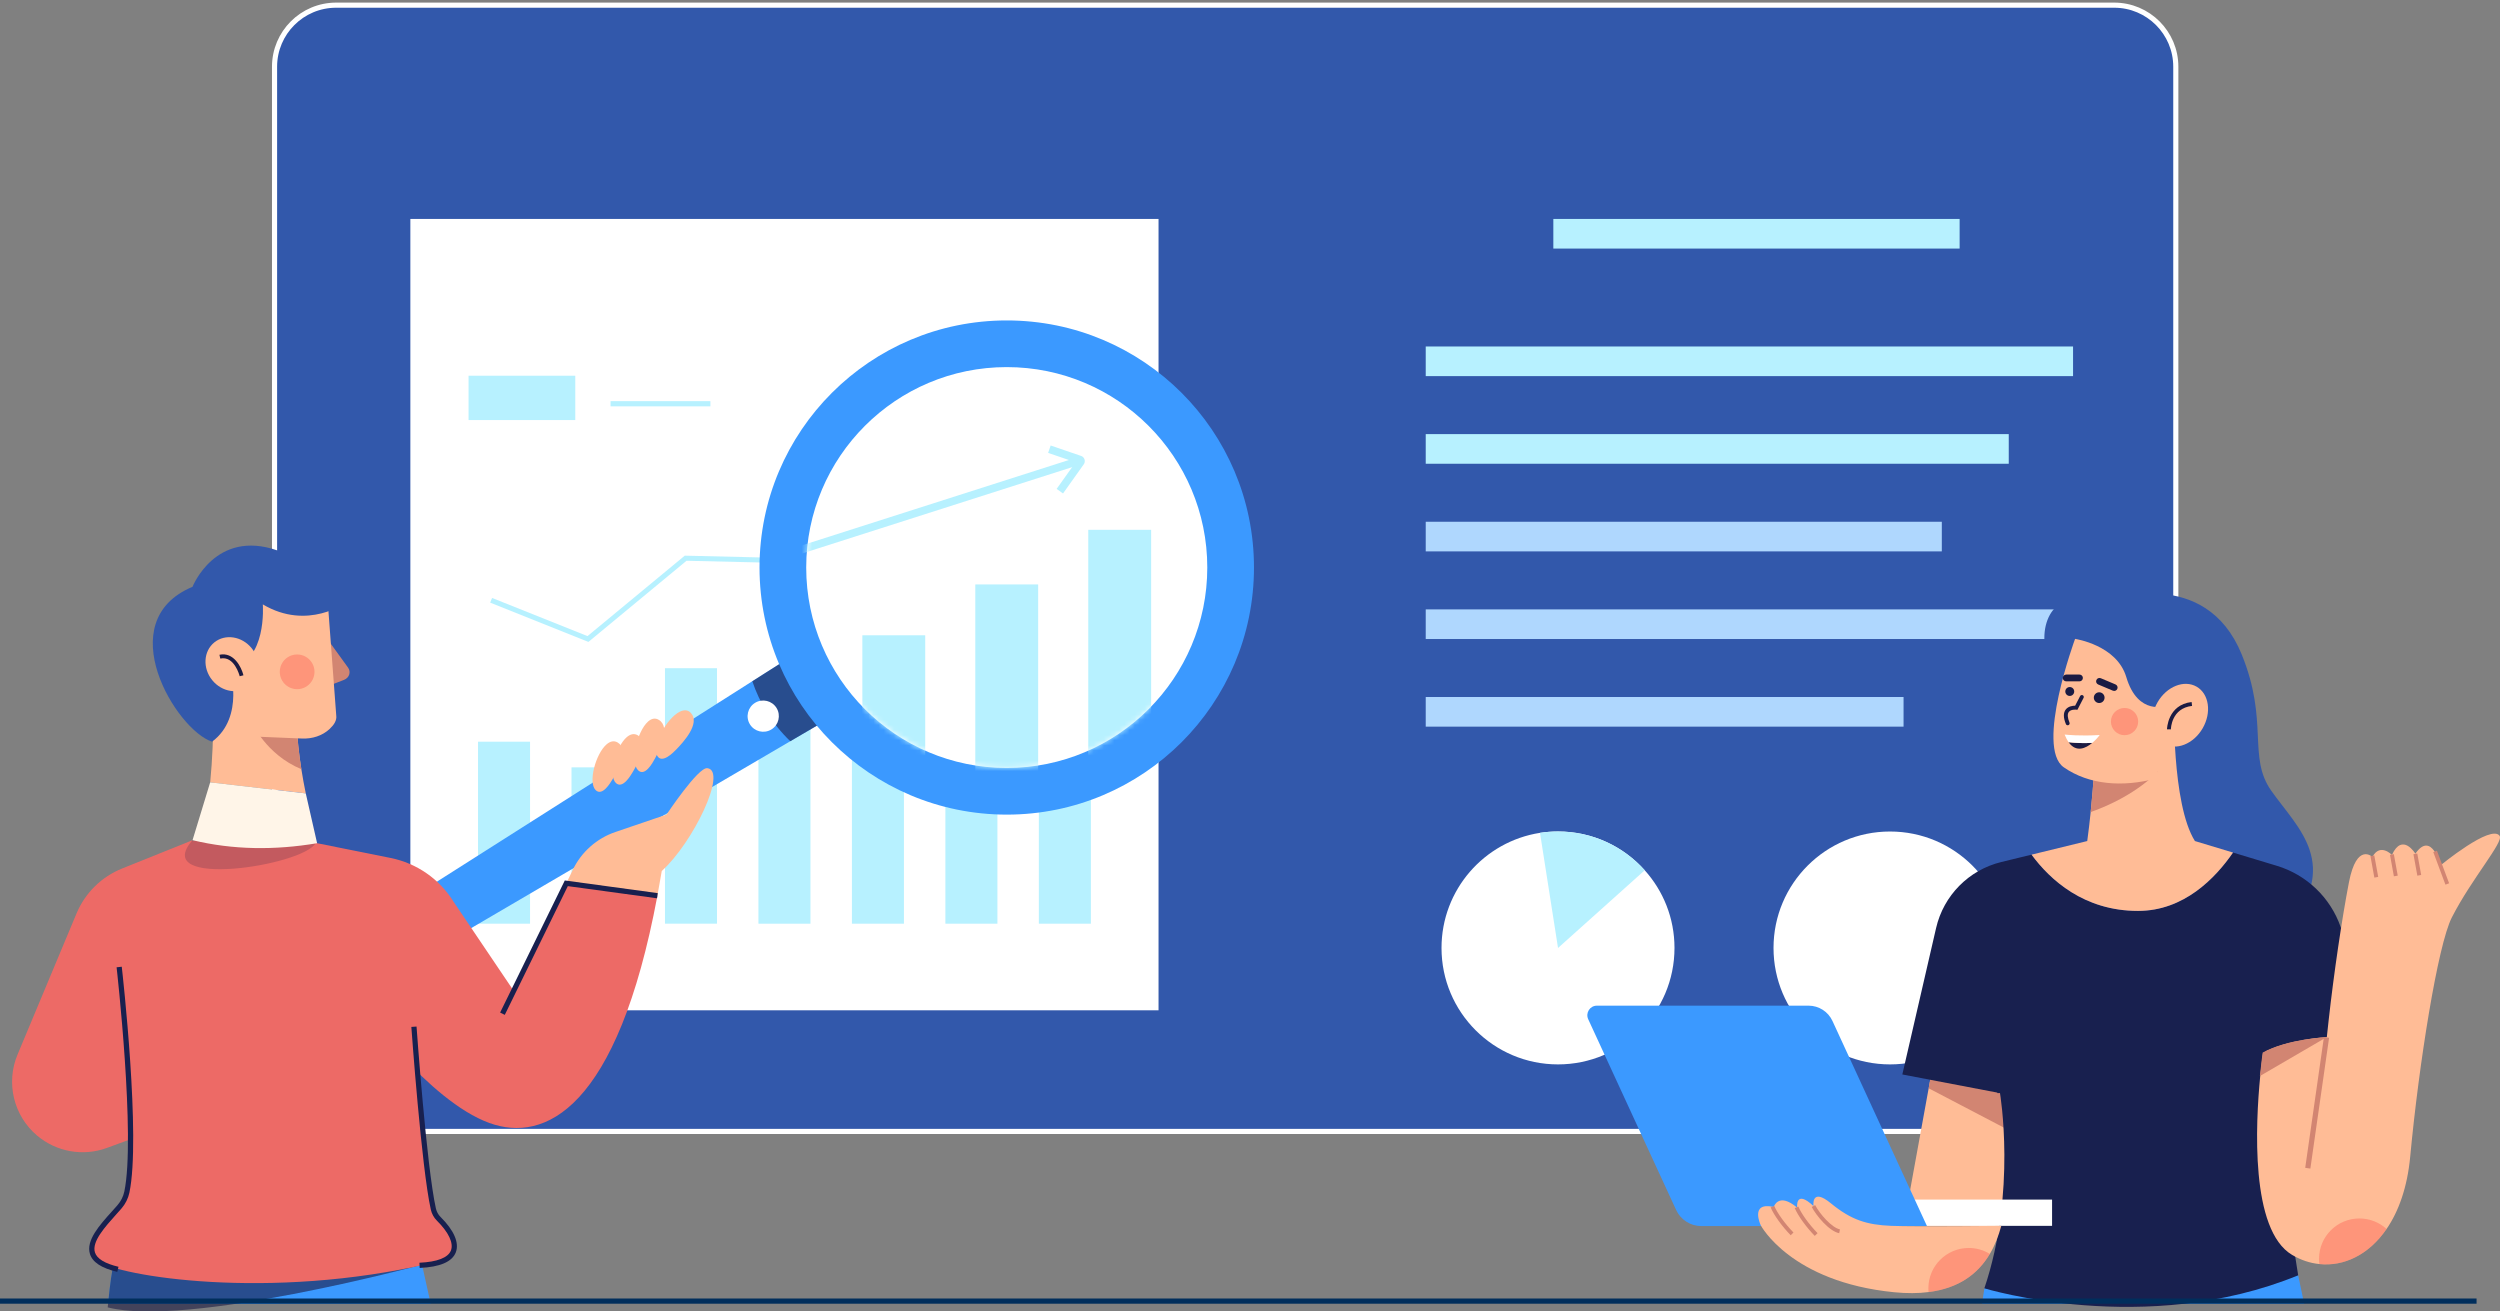 <svg xmlns="http://www.w3.org/2000/svg" width="488" height="256" viewBox="0 0 488 256" fill="none"><rect x="0" y="0" width="488" height="256" fill="#808080" stroke="none"/><g clip-path="url(#clip0_777_1448)"><path d="M65.617 1.008H412.691C419.329 1.008 424.718 6.394 424.718 13.028V220.856H53.591V13.028C53.591 6.394 58.979 1.008 65.617 1.008Z" fill="#3258AB" stroke="white"></path><path d="M382.519 42.737H303.212V48.521H382.519V42.737Z" fill="#B7F1FF"></path><path d="M404.66 67.634H278.302V73.418H404.66V67.634Z" fill="#B7F1FF"></path><path d="M392.109 84.739H278.302V90.523H392.109V84.739Z" fill="#B7F1FF"></path><path d="M379.041 101.847H278.302V107.631H379.041V101.847Z" fill="#AFD7FE"></path><path d="M404.66 118.952H278.302V124.736H404.66V118.952Z" fill="#AFD7FE"></path><path d="M371.574 136.056H278.302V141.841H371.574V136.056Z" fill="#AFD7FE"></path><path d="M226.146 42.737H80.103V197.211H226.146V42.737Z" fill="white"></path><path d="M103.464 144.779H93.309V180.305H103.464V144.779Z" fill="#B7F1FF"></path><path d="M121.713 149.787H111.558V180.305H121.713V149.787Z" fill="#B7F1FF"></path><path d="M139.957 130.431H129.802V180.301H139.957V130.431Z" fill="#B7F1FF"></path><path d="M158.202 134.004H148.047V180.306H158.202V134.004Z" fill="#B7F1FF"></path><path d="M176.45 118.021H166.295V180.305H176.45V118.021Z" fill="#B7F1FF"></path><path d="M194.695 109.387H184.54V180.305H194.695V109.387Z" fill="#B7F1FF"></path><path d="M212.94 101.688H202.784V180.305H212.94V101.688Z" fill="#B7F1FF"></path><path d="M114.86 125.301L95.684 117.635L96.05 116.72L114.681 124.167L133.665 108.465L151.373 108.879L204.757 75.934L205.273 76.771L151.646 109.871L134.011 109.46L114.86 125.301Z" fill="#B7F1FF"></path><path d="M112.294 73.341H91.463V81.995H112.294V73.341Z" fill="#B7F1FF"></path><path d="M138.669 78.304H119.18V79.32H138.669V78.304Z" fill="#B7F1FF"></path><path d="M368.934 207.771C381.495 207.771 391.677 197.595 391.677 185.041C391.677 172.487 381.495 162.311 368.934 162.311C356.374 162.311 346.191 172.487 346.191 185.041C346.191 197.595 356.374 207.771 368.934 207.771Z" fill="white"></path><path d="M304.126 207.771C291.568 207.771 281.384 197.593 281.384 185.041C281.384 173.688 289.713 164.27 300.604 162.571C301.747 162.396 302.923 162.303 304.122 162.303C310.853 162.303 316.897 165.229 321.049 169.871C324.669 173.895 326.861 179.216 326.861 185.041C326.861 197.593 316.677 207.771 304.118 207.771H304.126Z" fill="white"></path><path d="M304.126 185.045L300.608 162.575C301.751 162.4 302.927 162.307 304.126 162.307C310.857 162.307 316.901 165.234 321.053 169.876L304.126 185.045Z" fill="#B7F1FF"></path><path d="M163.384 139.349L154.265 144.686L57.324 201.459C54.343 203.207 50.849 202.796 49.467 200.528V200.52C48.08 198.256 49.308 194.963 52.224 193.11L146.851 132.975L155.957 127.191L163.384 139.349Z" fill="#3B99FF"></path><path opacity="0.6" d="M163.384 139.349L154.266 144.686C152.484 142.983 150.923 141.048 149.605 138.89C148.454 137.004 147.539 135.02 146.852 132.979L155.958 127.195L163.384 139.353V139.349Z" fill="#1B1B43"></path><path d="M150.572 142.393C149.136 143.271 147.258 142.816 146.379 141.381C145.501 139.946 145.956 138.068 147.392 137.19C148.827 136.312 150.706 136.768 151.585 138.202C152.463 139.637 152.008 141.515 150.572 142.393Z" fill="white"></path><path d="M196.518 159.014C223.171 159.014 244.777 137.42 244.777 110.782C244.777 84.143 223.171 62.549 196.518 62.549C169.865 62.549 148.259 84.143 148.259 110.782C148.259 137.42 169.865 159.014 196.518 159.014Z" fill="#3B99FF"></path><path d="M196.517 149.905C218.136 149.905 235.662 132.389 235.662 110.781C235.662 89.174 218.136 71.658 196.517 71.658C174.898 71.658 157.372 89.174 157.372 110.781C157.372 132.389 174.898 149.905 196.517 149.905Z" fill="white"></path><mask id="mask0_777_1448" style="mask-type:luminance" maskUnits="userSpaceOnUse" x="157" y="71" width="79" height="79"><path d="M196.517 149.905C218.136 149.905 235.662 132.389 235.662 110.781C235.662 89.174 218.136 71.658 196.517 71.658C174.898 71.658 157.372 89.174 157.372 110.781C157.372 132.389 174.898 149.905 196.517 149.905Z" fill="white"></path></mask><g mask="url(#mask0_777_1448)"><path d="M180.602 124.008H168.332V199.276H180.602V124.008Z" fill="#B7F1FF"></path><path d="M202.649 114.082H190.379V199.784H202.649V114.082Z" fill="#B7F1FF"></path><path d="M224.701 103.42H212.431V198.426H224.701V103.42Z" fill="#B7F1FF"></path><path d="M210.992 89.041L154.771 107.018L155.235 108.469L211.457 90.493L210.992 89.041Z" fill="#B7F1FF"></path><path d="M207.494 96.319L206.253 95.433L209.954 90.238L204.594 88.405L205.09 86.962L211.011 88.99C211.325 89.076 211.597 89.344 211.707 89.698C211.813 90.047 211.735 90.425 211.5 90.706L207.502 96.323L207.494 96.319ZM210.507 90.425C210.507 90.425 210.54 90.437 210.556 90.441L210.507 90.425ZM210.292 89.763C210.292 89.763 210.275 89.783 210.271 89.795L210.292 89.763Z" fill="#B7F1FF"></path></g><path d="M84.065 254.484H44.351L44.184 253.858L44.082 253.468L43.501 251.269L40.341 239.298L39.873 237.509L46.067 236.948L79.526 233.953L81.548 243.098V243.111L83.841 253.468L84.065 254.484Z" fill="#3B99FF"></path><path d="M54.352 254.484H21.092C21.12 254.143 21.157 253.801 21.189 253.468C21.255 252.862 21.32 252.269 21.389 251.687C22.113 245.7 23.231 240.956 25.13 237.51L40.341 239.298L51.057 240.558L53.384 250.403L53.856 252.395L54.108 253.468L54.352 254.484Z" fill="#3B99FF"></path><path opacity="0.6" d="M81.548 243.098L81.897 246.993C81.897 246.993 36.481 259.187 21.023 255.199C21.132 253.98 21.254 252.813 21.389 251.683C22.112 245.696 23.227 240.952 25.13 237.505L40.341 239.294L39.873 237.505L46.067 236.944L79.526 233.945L81.548 243.09V243.098Z" fill="#1B1B43"></path><path d="M37.583 164.002L23.828 169.534C19.831 171.144 16.642 174.278 14.966 178.241L3.424 205.853C1.11 211.385 2.652 217.779 7.231 221.657C11.013 224.856 16.223 225.779 20.876 224.071L30.637 220.486L37.583 164.002Z" fill="#ED6A66"></path><path d="M132.702 138.918C130.132 140.186 127.167 145.593 128.294 147.536C129.217 149.129 131.36 146.975 132.072 146.235C133.373 144.877 136.729 141.247 134.878 139.186C134.289 138.528 133.516 138.52 132.706 138.918H132.702Z" fill="#FFBC96"></path><path d="M126.48 140.869C124.345 142.784 122.946 148.787 124.552 150.356C125.87 151.641 127.354 148.987 127.838 148.084C128.725 146.426 130.982 142.028 128.639 140.54C127.891 140.064 127.147 140.264 126.476 140.865L126.48 140.869Z" fill="#FFBC96"></path><path d="M122.351 143.885C120.196 145.735 118.679 151.413 120.237 152.856C121.514 154.039 123.043 151.507 123.543 150.649C124.458 149.068 126.789 144.881 124.503 143.532C123.775 143.101 123.031 143.304 122.351 143.885Z" fill="#FFBC96"></path><path d="M118.415 145.288C116.259 147.137 114.742 152.816 116.3 154.259C117.577 155.441 119.106 152.909 119.607 152.051C120.522 150.47 122.852 146.283 120.566 144.934C119.838 144.503 119.094 144.706 118.415 145.288Z" fill="#FFBC96"></path><path d="M37.584 164.164L23.264 188.769C23.264 188.769 26.993 229.416 24.28 234.408C21.568 239.399 15.467 243.322 19.197 246.175C22.926 249.029 52.412 254.02 84.269 246.533C93.082 244.037 86.981 239.404 84.948 237.261C82.914 235.119 80.202 181.281 80.202 181.281L61.88 164.595L48.345 160.957L37.584 164.164Z" fill="#ED6A66"></path><path opacity="0.2" d="M61.603 164.595C59.061 169.042 29.144 173.611 37.583 164.002L46.226 162.181L61.603 164.595Z" fill="#1B1B43"></path><path d="M100.369 193.557L88.562 176.058C85.825 171.611 81.36 168.501 76.24 167.473L61.903 164.595L70.375 196.349C70.375 196.349 83.593 214.893 95.541 219.214C106.262 223.091 120.484 216.722 128.326 174.838L110.549 172.416L100.373 193.553L100.369 193.557Z" fill="#ED6A66"></path><path d="M138.07 149.946C136.273 149.718 130.107 159.006 130.107 159.006L120.139 162.4C116.487 163.644 113.489 166.298 111.818 169.774L110.545 172.42L128.322 174.843C128.615 173.278 128.899 171.68 129.176 170.018C135.276 164.514 142.056 150.458 138.074 149.946H138.07Z" fill="#FFBC96"></path><path d="M64.34 125.338L67.943 130.321C68.557 131.171 68.175 132.317 67.15 132.711L63.303 134.195L60.586 128.171L64.336 125.333L64.34 125.338Z" fill="#D28572"></path><path d="M41.031 152.718C41.938 143.552 41.568 134.365 41.568 134.365L57.999 135.556C57.857 137.386 57.836 139.276 57.91 141.174C58.019 144.17 58.357 147.21 58.825 150.145C59.077 151.763 59.374 153.348 59.687 154.872L41.027 152.718H41.031Z" fill="#FFBC96"></path><path d="M58.825 150.145C51.87 147.259 49.194 141.048 49.194 141.048L57.91 141.17C58.02 144.166 58.357 147.206 58.825 150.141V150.145Z" fill="#D28572"></path><path d="M41.028 152.71L37.583 164.002C45.51 165.908 53.627 165.99 61.9 164.595L59.687 154.868L41.024 152.714L41.028 152.71Z" fill="#FFF5E8"></path><path d="M63.933 116.92L65.633 139.642C65.784 140.613 65.19 141.503 64.352 142.288C62.912 143.633 60.936 144.247 58.967 144.162L47.323 143.678L39.019 134.362L45.457 114.546L57.149 114.375L63.929 116.915L63.933 116.92Z" fill="#FFBC96"></path><path d="M44.826 130.427C44.826 130.427 47.876 139.955 41.394 144.779C34.402 142.495 21.441 121.281 37.579 114.546C37.579 114.546 42.028 103.241 54.099 107.432C64.754 111.131 67.569 117.594 67.569 117.594C67.569 117.594 60.069 123.183 51.301 117.976C51.301 117.976 52.191 129.28 44.818 130.423L44.826 130.427Z" fill="#3258AB"></path><path d="M49.13 126.537C51.029 128.886 50.838 132.183 48.711 133.902C46.58 135.622 43.318 135.109 41.419 132.76C39.519 130.411 39.71 127.114 41.837 125.395C43.968 123.675 47.23 124.187 49.13 126.537Z" fill="#FFBC96"></path><path d="M46.786 132C46.745 131.833 45.729 127.959 43 128.553L42.837 127.809C45.598 127.211 47.111 130.171 47.522 131.817L46.782 132.004L46.786 132Z" fill="#1B1B43"></path><path opacity="0.4" d="M61.297 131.919C61.727 130.099 60.599 128.275 58.779 127.846C56.958 127.416 55.133 128.543 54.703 130.363C54.273 132.183 55.401 134.007 57.222 134.436C59.043 134.866 60.868 133.739 61.297 131.919Z" fill="#FE5B52"></path><path d="M22.893 248.273C19.807 247.537 18.062 246.395 17.558 244.773C16.736 242.135 19.461 239.111 21.869 236.444C22.243 236.03 22.609 235.627 22.938 235.241C23.605 234.473 24.061 233.563 24.264 232.607C26.493 222.043 22.8 189.151 22.759 188.817L23.768 188.704C23.922 190.061 27.522 222.092 25.256 232.815C25.02 233.941 24.484 235.006 23.707 235.904C23.369 236.29 23.003 236.701 22.625 237.119C20.51 239.465 17.883 242.379 18.53 244.464C18.912 245.696 20.461 246.643 23.129 247.277L22.893 248.265V248.273Z" fill="#18204F"></path><path d="M81.922 247.501L81.877 246.484C85.35 246.33 87.473 245.501 88.022 244.086C88.571 242.659 87.571 240.538 85.273 238.261C84.683 237.676 84.276 236.924 84.089 236.087C82.263 227.876 80.315 200.727 80.295 200.455L81.308 200.382C81.328 200.654 83.268 227.725 85.082 235.867C85.224 236.518 85.541 237.095 85.989 237.542C88.624 240.155 89.686 242.611 88.974 244.456C88.262 246.301 85.891 247.326 81.926 247.501H81.922Z" fill="#18204F"></path><path d="M98.535 198.101L97.624 197.654L110.248 171.867L128.391 174.339L128.253 175.347L110.838 172.973L98.535 198.101Z" fill="#18204F"></path><path d="M404.378 134.703C398.363 131.061 397.009 120.647 402.597 117.513C408.189 114.379 411.748 117.176 411.748 117.176C411.748 117.176 430.505 110.339 437.589 127.76C442.925 140.885 438.692 147.747 443.352 154.352C448.664 161.88 457.164 168.664 446.065 181.875L420.138 175.526L413.358 143.601L404.378 134.707V134.703Z" fill="#3258AB"></path><path d="M422.205 254.484H386.911C386.956 254.138 387.001 253.801 387.045 253.468C387.143 252.785 387.245 252.122 387.35 251.484L421.834 243.94L422.038 249.744L422.168 253.468L422.205 254.484Z" fill="#3B99FF"></path><path d="M449.775 254.484H407.404C407.319 254.122 407.242 253.785 407.169 253.468C406.672 251.354 406.412 250.212 406.412 250.212L422.038 249.745L448.607 248.94C448.908 250.415 449.221 251.927 449.555 253.468C449.628 253.805 449.701 254.143 449.775 254.484Z" fill="#3B99FF"></path><path d="M394.739 219.482C393.511 228.067 391.669 239.29 391.669 239.29H371.586L376.474 212.434L377.686 205.755C377.686 205.755 394.971 209.82 395.736 209.82C396.029 209.82 395.5 214.149 394.739 219.482Z" fill="#FFBC96"></path><path d="M394.739 219.482L393.824 221.506L376.479 212.434L377.69 205.755C377.69 205.755 394.975 209.82 395.74 209.82C396.033 209.82 395.504 214.149 394.743 219.482H394.739Z" fill="#D28572"></path><path d="M390.396 213.373C390.396 213.373 393.698 232.68 387.346 251.48C387.346 251.48 418.865 261.134 448.603 248.94L441.738 205.495L444.024 183.391L398.522 183.899L383.019 188.98L390.388 213.369L390.396 213.373Z" fill="#18204F"></path><path d="M456.888 180.924C454.878 175.188 450.25 170.758 444.43 169.002L435.886 166.42C432.445 171.428 426.308 177.81 417.344 177.81C406.806 177.81 400.198 171.766 396.558 166.827L390.652 168.266C384.316 169.81 379.391 174.794 377.927 181.143L371.334 209.735L390.4 213.377L390.908 191.529L440.477 189.244L441.746 205.503C441.746 205.503 456.066 199.235 465.554 205.674L456.888 180.928V180.924Z" fill="#18204F"></path><path d="M478.602 179.078C475.856 184.444 472.164 207.706 470.468 225.823C469.906 231.778 468.21 236.473 465.86 239.895C462.403 244.956 457.502 247.253 452.744 246.745C450.913 246.562 449.116 245.964 447.416 244.956C439.233 240.111 440.278 219.401 441.193 210.08C441.478 207.276 441.742 205.499 441.742 205.499C446.574 202.837 454.195 202.451 454.195 202.451C454.297 201.402 454.419 200.345 454.541 199.26C455.578 189.899 457.152 179.281 458.515 172.221C460.04 164.343 463.09 167.27 463.09 167.27C464.615 164.465 466.905 166.884 466.905 166.884C468.938 162.433 471.48 166.632 471.48 166.632C474.653 162.059 476.393 168.916 476.393 168.916C476.393 168.916 486.243 160.807 487.923 163.152C488.769 164.343 482.494 171.457 478.602 179.078Z" fill="#FFBC96"></path><path d="M400.564 234.16H357.86V239.286H400.564V234.16Z" fill="white"></path><path d="M376.149 239.33H332.104C329.985 239.33 328.061 238.099 327.175 236.176L310.02 198.955C309.451 197.719 310.353 196.305 311.716 196.305H353.029C355.034 196.305 356.86 197.471 357.697 199.292L376.145 239.33H376.149Z" fill="#3B99FF"></path><path d="M390.653 239.286C390.112 241.286 389.392 243.127 388.416 244.765C386.057 248.749 382.275 251.48 376.451 252.212C374.458 252.476 372.229 252.488 369.728 252.244C349.547 250.24 343.711 239.204 343.711 239.204C343.711 239.204 341.462 234.522 346.233 235.599C346.233 235.599 347.128 232.624 350.808 235.729C350.808 235.729 350.373 232.042 353.993 235.416C353.993 235.416 353.484 231.664 357.417 234.908C361.362 238.139 364.412 239.095 369.183 239.286C373.941 239.481 390.657 239.286 390.657 239.286H390.653Z" fill="#FFBC96"></path><path d="M389.642 191.478L388.627 191.537L389.899 213.384L390.914 213.325L389.642 191.478Z" fill="#18204F"></path><path d="M415.143 185.683C412.736 185.683 410.621 185.395 408.839 184.992C402.776 183.627 399.282 180.773 399.14 180.655L399.786 179.871C399.925 179.985 413.663 191.004 433.433 179.151L433.953 180.021C426.706 184.366 420.272 185.683 415.143 185.683Z" fill="#18204F"></path><path d="M441.481 195.48L440.467 195.557L441.229 205.552L442.243 205.475L441.481 195.48Z" fill="#18204F"></path><path d="M425.897 210.495C422.631 210.495 419.906 208.068 419.54 204.816L418.723 197.573L432.705 196.654L432.29 204.442C432.111 207.784 429.35 210.446 425.998 210.499C425.966 210.499 425.929 210.499 425.897 210.499V210.495ZM419.853 198.516L420.549 204.699C420.862 207.467 423.209 209.511 425.982 209.475C428.801 209.43 431.123 207.194 431.273 204.381L431.627 197.74L419.853 198.512V198.516Z" fill="#18204F"></path><path d="M453.631 202.43L449.978 227.961L450.984 228.105L454.638 202.574L453.631 202.43Z" fill="#D28572"></path><path d="M471.854 166.601L471.102 166.738L471.864 170.929L472.616 170.793L471.854 166.601Z" fill="#D28572"></path><path d="M467.278 166.73L466.525 166.867L467.287 171.058L468.04 170.921L467.278 166.73Z" fill="#D28572"></path><path d="M463.463 166.981L462.711 167.118L463.473 171.309L464.225 171.172L463.463 166.981Z" fill="#D28572"></path><path d="M475.696 166.066L474.979 166.334L477.352 172.686L478.068 172.418L475.696 166.066Z" fill="#D28572"></path><path d="M454.183 202.443L441.128 210.044C441.413 207.239 441.677 205.459 441.677 205.459C446.505 202.796 454.183 202.438 454.183 202.438V202.443Z" fill="#D28572"></path><path opacity="0.4" d="M465.859 239.895C462.402 244.956 457.501 247.253 452.743 246.745C452.694 246.411 452.674 246.066 452.674 245.72C452.674 241.371 456.2 237.843 460.556 237.843C462.597 237.843 464.468 238.627 465.863 239.895H465.859Z" fill="#FE5B52"></path><path opacity="0.4" d="M388.416 244.765C386.057 248.749 382.274 251.48 376.451 252.212C376.43 251.968 376.418 251.724 376.418 251.48C376.418 247.131 379.944 243.603 384.3 243.603C385.805 243.603 387.216 244.029 388.416 244.761V244.765Z" fill="#FE5B52"></path><path d="M359.015 240.721C357.006 240.326 354.492 237.221 353.646 235.591L354.322 235.241C355.188 236.92 357.559 239.66 359.157 239.973L359.011 240.721H359.015Z" fill="#D28572"></path><path d="M354.24 241.245C352.536 239.493 350.966 237.31 350.332 235.814L351.036 235.518C351.633 236.936 353.142 239.021 354.789 240.712L354.244 241.245H354.24Z" fill="#D28572"></path><path d="M349.539 241.119C347.835 239.367 346.265 237.184 345.631 235.688L346.334 235.392C346.932 236.81 348.441 238.895 350.088 240.586L349.543 241.119H349.539Z" fill="#D28572"></path><path d="M435.886 166.416C432.437 171.424 426.296 177.81 417.34 177.81C406.806 177.81 400.198 171.762 396.558 166.827L407.429 164.173C407.693 162.222 407.917 160.323 408.1 158.523C408.242 157.112 408.364 155.758 408.478 154.478C408.661 152.373 408.783 150.474 408.885 148.848C409.015 146.621 409.076 144.934 409.108 143.999C409.129 143.463 409.129 143.178 409.129 143.178L424.38 137.081C424.38 137.081 423.872 156.897 428.447 164.173L435.89 166.42L435.886 166.416Z" fill="#FFBC96"></path><path d="M421.236 150.539C421.236 150.539 417.157 155.307 408.096 158.518C408.238 157.108 408.36 155.754 408.474 154.474C408.657 152.368 408.779 150.47 408.881 148.844L421.236 150.539Z" fill="#D28572"></path><path d="M405.054 124.712C405.054 124.712 397.257 145.881 402.849 149.779C407.823 153.242 414.371 153.673 420.813 151.982L425.051 137.585L422.509 123.529L405.054 124.716V124.712Z" fill="#FFBC96"></path><path d="M422.847 137.751C422.847 137.751 417.34 139.861 415.05 132.162C413.188 125.894 405.054 124.712 405.054 124.712L408.356 121.663L424.03 121.24L429.793 128.268L427.845 137.414L422.847 137.751Z" fill="#3258AB"></path><path d="M429.964 142.153C428.187 145.23 424.775 146.588 422.343 145.186C419.91 143.783 419.382 140.149 421.159 137.072C422.936 133.995 426.349 132.638 428.781 134.04C431.213 135.442 431.741 139.076 429.964 142.153Z" fill="#FFBC96"></path><path d="M423.758 142.373L422.997 142.365C422.997 142.316 423.099 137.577 427.804 137.036L427.89 137.792C423.859 138.255 423.762 142.202 423.758 142.373Z" fill="#1B1B43"></path><path d="M404.017 135.849C404.498 135.849 404.887 135.46 404.887 134.979C404.887 134.499 404.498 134.109 404.017 134.109C403.536 134.109 403.146 134.499 403.146 134.979C403.146 135.46 403.536 135.849 404.017 135.849Z" fill="#1B1B43"></path><path d="M410.812 136.182C410.812 136.764 410.341 137.231 409.763 137.231C409.186 137.231 408.714 136.76 408.714 136.182C408.714 135.605 409.186 135.134 409.763 135.134C410.341 135.134 410.812 135.605 410.812 136.182Z" fill="#1B1B43"></path><path d="M405.916 133H403.321C402.955 133 402.658 132.703 402.658 132.337C402.658 131.971 402.955 131.675 403.321 131.675H405.916C406.282 131.675 406.579 131.971 406.579 132.337C406.579 132.703 406.282 133 405.916 133Z" fill="#1B1B43"></path><path d="M412.436 134.821L409.564 133.609C409.227 133.467 409.068 133.081 409.21 132.743C409.353 132.406 409.739 132.248 410.077 132.39L412.948 133.601C413.286 133.743 413.444 134.13 413.302 134.467C413.16 134.804 412.773 134.963 412.436 134.821Z" fill="#1B1B43"></path><path d="M403.614 141.572C403.464 141.572 403.321 141.483 403.26 141.337C402.752 140.101 402.74 139.15 403.22 138.516C403.728 137.845 404.619 137.751 405.07 137.751L406.038 135.874C406.136 135.687 406.368 135.613 406.551 135.711C406.738 135.809 406.811 136.036 406.713 136.223L405.513 138.552L405.253 138.524C405.253 138.524 404.24 138.422 403.826 138.979C403.525 139.381 403.574 140.097 403.964 141.052C404.045 141.247 403.952 141.471 403.757 141.548C403.708 141.568 403.659 141.576 403.61 141.576L403.614 141.572Z" fill="#1B1B43"></path><path d="M403.793 144.881C405.269 146.962 407.14 146.072 408.413 145.007C406.685 145.117 405.054 145.019 403.793 144.881Z" fill="#1B1B43"></path><path d="M408.413 145.007C409.15 144.389 409.69 143.719 409.833 143.528C409.849 143.503 409.829 143.479 409.8 143.479C406.01 143.706 403.452 143.43 403.061 143.385C403.037 143.385 403.025 143.41 403.033 143.434C403.269 144.027 403.525 144.499 403.793 144.877C405.054 145.019 406.685 145.113 408.413 145.003V145.007Z" fill="white"></path><path opacity="0.4" d="M417.372 140.853C417.372 142.32 416.181 143.511 414.713 143.511C413.244 143.511 412.053 142.32 412.053 140.853C412.053 139.386 413.244 138.195 414.713 138.195C416.181 138.195 417.372 139.386 417.372 140.853Z" fill="#FE5B52"></path><path d="M483.425 253.468H0V254.484H483.425V253.468Z" fill="#002E5C"></path></g><defs><clipPath id="clip0_777_1448"><rect width="488" height="256" fill="white"></rect></clipPath></defs></svg>